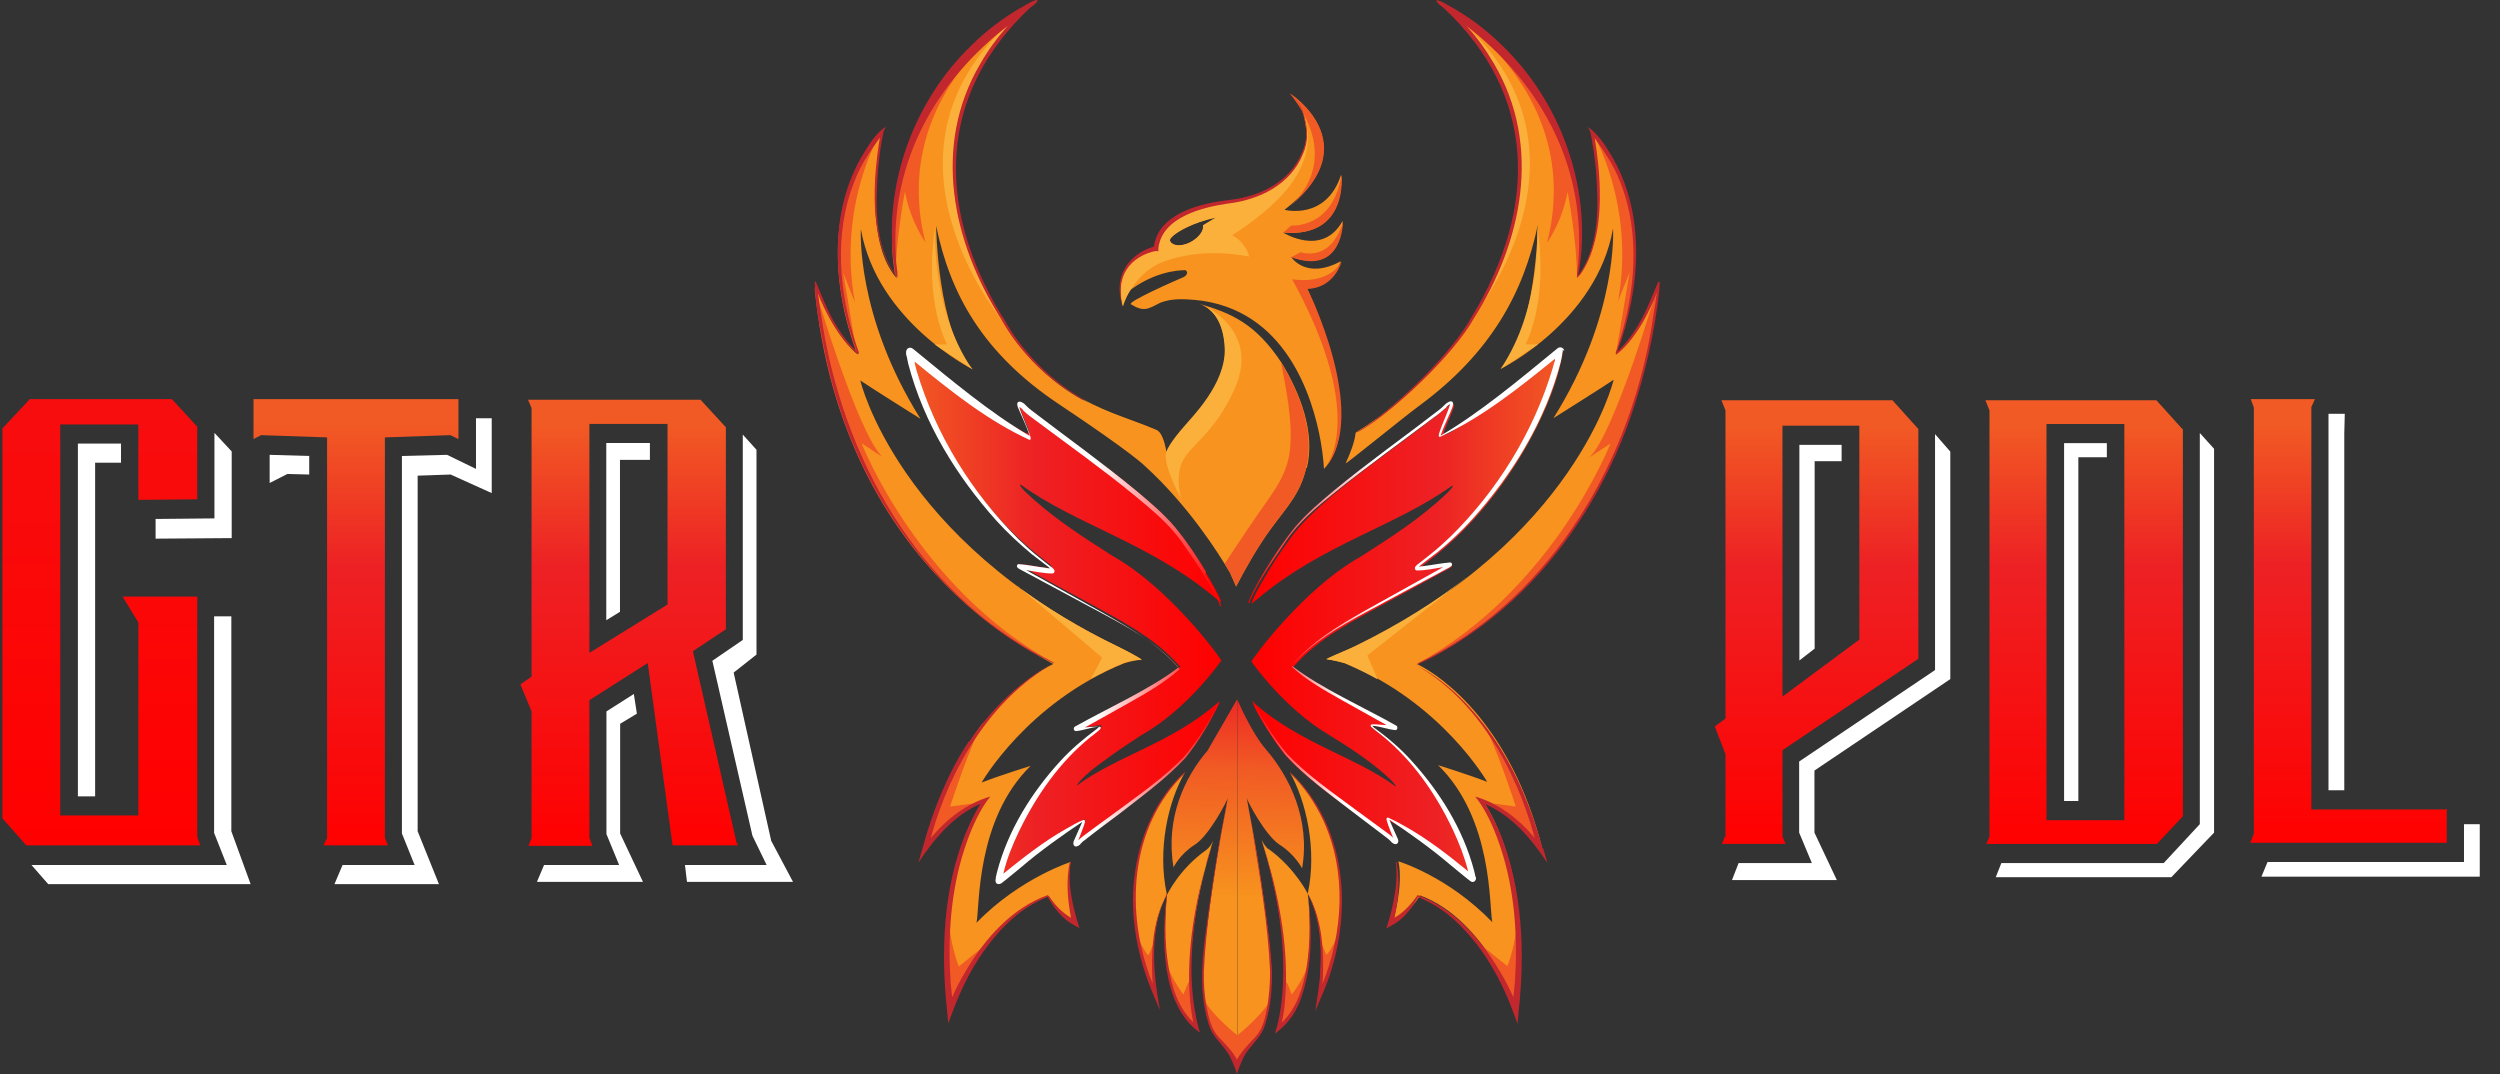 <svg width="121" height="52" viewBox="0 0 121 52" fill="none" xmlns="http://www.w3.org/2000/svg">
<rect x="0" y="0" width="121" height="52" fill="#333333" stroke="none"/>
<path d="M63.221 22.632C62.944 23.893 62.288 24.523 61.486 25.622C60.86 26.479 60.321 27.432 59.825 28.386C59.825 28.386 59.607 27.869 59.534 27.723C58.995 26.802 57.537 24.491 55.41 22.551C55.41 22.551 54.841 21.953 51.227 19.545C47.555 17.088 45.981 14.211 45.31 10.93C45.31 10.93 45.354 15.989 47.088 17.88C47.088 17.88 42.454 15.585 41.667 11.092C41.667 11.092 41.405 15.262 44.553 20.272C44.553 20.272 41.929 18.623 41.638 18.413C41.638 18.413 43.445 26.139 54.127 31.311C54.564 31.521 55.366 31.958 55.249 31.942C54.885 31.942 54.404 32.103 54.404 32.103C49.712 34.011 47.511 37.874 47.511 37.874C48.342 37.55 49.886 37.065 49.886 37.065C47.219 39.668 47.423 43.919 47.263 44.662C49.391 42.464 51.927 41.688 51.81 41.72C51.548 42.884 52.072 44.662 52.072 44.662C51.344 44.339 50.761 43.369 50.761 43.369C47.555 44.549 46.054 48.864 46.054 48.864C45.223 42.027 47.759 38.73 47.759 38.73C46.039 39.296 44.844 41.106 44.844 41.106C46.389 34.997 49.813 32.669 50.979 32.136C47.671 30.374 40.691 25.331 39.438 13.678C39.438 13.678 40.122 15.989 41.507 17.153C41.58 17.12 38.767 10.962 42.673 6.404C42.673 6.404 41.609 11.447 43.401 13.468C43.401 13.468 41.507 5.273 50.222 0.052C50.222 0.052 42.425 5.435 48.444 15.375C48.444 15.375 49.624 17.815 52.393 19.351H52.422C53.734 20.062 54.783 20.321 55.992 20.838C56.342 20.983 56.459 21.921 56.459 21.921C56.663 21.42 57.26 20.757 57.289 20.725C57.654 20.272 59.373 18.623 59.301 16.878C59.242 15.617 58.732 14.971 58.076 14.712C59.621 15.165 60.787 15.682 62.026 17.557C62.915 19.028 63.672 20.902 63.25 22.664L63.221 22.632ZM68.569 32.152C71.207 30.94 78.916 26.333 80.286 13.645C80.286 13.645 79.601 15.957 78.216 17.12C78.144 17.088 80.956 10.93 77.051 6.372C77.051 6.372 78.114 11.415 76.322 13.435C76.322 13.435 78.216 5.241 69.502 0.02C69.502 0.02 77.298 5.402 71.28 15.342C71.061 15.714 70.493 16.668 69.647 17.541C68.933 18.316 67.491 19.626 66.733 20.191L65.975 20.709C65.698 20.87 65.611 20.951 65.611 20.951C65.567 21.42 65.319 22.002 65.13 22.422C65.072 22.535 67.957 20.175 68.686 19.642C72.139 17.104 73.743 14.179 74.427 10.898C74.427 10.898 74.384 15.957 72.65 17.848C72.65 17.848 77.284 15.553 78.071 11.059C78.071 11.059 78.333 15.229 75.185 20.24C75.185 20.24 77.808 18.591 78.1 18.381C78.1 18.381 76.293 26.107 65.611 31.279C65.174 31.489 64.124 31.893 64.241 31.91C64.591 31.958 64.853 32.023 65.13 32.103C69.793 34.011 71.979 37.841 71.979 37.841C71.148 37.518 69.604 37.033 69.604 37.033C72.271 39.635 72.067 43.886 72.227 44.63C70.07 42.399 67.68 41.688 67.68 41.688C67.942 42.852 67.418 44.63 67.418 44.63C68.146 44.306 68.729 43.337 68.729 43.337C71.935 44.517 73.436 48.832 73.436 48.832C74.267 41.995 71.731 38.698 71.731 38.698C73.451 39.264 74.646 41.074 74.646 41.074C73.145 35.126 69.852 32.766 68.613 32.152H68.569ZM56.473 43.272C56.007 41.106 56.546 38.779 57.333 37.421C55.293 39.247 53.777 43.482 55.934 48.234C55.934 48.234 55.41 45.179 56.488 43.288C56.488 43.288 55.803 48.153 57.916 49.77C57.916 49.77 56.925 46.731 58.572 41.187C58.587 41.106 58.688 40.751 58.718 40.686C58.616 40.928 58.47 41.074 58.383 41.139C57.071 42.06 56.488 43.304 56.488 43.304L56.473 43.272ZM61.399 41.106C61.312 41.041 61.181 40.896 61.064 40.654C61.093 40.734 61.181 41.09 61.21 41.155C62.856 46.699 61.865 49.737 61.865 49.737C63.978 48.121 63.294 43.256 63.294 43.256C64.372 45.163 63.833 48.202 63.833 48.202C65.99 43.45 64.474 39.215 62.434 37.389C63.206 38.763 63.76 41.09 63.294 43.256C63.294 43.256 62.696 42.027 61.399 41.09V41.106ZM63.264 13.985C63.264 13.985 66.296 20.24 64.081 22.697C64.081 22.697 64.051 22.066 63.92 21.355C63.527 19.157 62.201 14.938 57.858 14.518C57.275 14.47 56.721 14.437 56.167 14.648C55.57 14.955 55.366 15.116 54.739 14.728C54.535 14.615 56.882 13.581 57.304 13.403C57.348 13.371 57.406 13.338 57.435 13.274C57.479 13.193 57.45 13.144 57.392 13.08C57.392 13.08 56.182 12.999 54.797 13.969C54.535 14.163 54.448 14.421 54.346 14.825C54.346 14.825 53.588 12.676 55.949 12.029C55.949 12.029 55.832 10.203 59.446 9.766C63.06 9.33 63.235 6.647 63.235 6.647C63.235 6.647 63.279 5.063 62.39 4.497C62.39 4.497 66.296 6.97 62.172 10.154C62.172 10.154 64.183 10.688 64.911 8.457C64.911 8.457 65.275 11.528 62.099 11.253C62.099 11.253 64.008 12.466 64.984 10.688C64.984 10.688 64.969 13.322 62.492 12.433C62.492 12.433 63.192 13.565 64.897 12.643C64.897 12.643 64.503 13.92 63.25 13.953L63.264 13.985ZM58.222 10.914L58.863 10.526C58.222 10.655 57.8 10.833 57.566 10.946C57.1 11.14 56.561 11.496 56.634 11.657C56.736 11.916 57.188 11.948 57.625 11.722C58.033 11.512 58.281 11.172 58.237 10.914H58.222Z" fill="#F7931E"/>
<path d="M58.476 36.274L59.875 33.849V51.661C59.612 50.755 58.855 50.368 58.621 49.753C58.126 48.428 58.242 46.699 58.242 46.699C58.374 44.678 58.986 40.896 59.146 40.104C59.204 39.846 59.423 38.617 59.423 38.617C59.408 38.746 58.519 40.444 57.834 40.88C57.091 41.349 56.8 41.979 56.8 41.979C56.392 39.603 57.339 37.599 58.476 36.29V36.274ZM61.274 36.274C60.559 35.449 59.889 33.865 59.889 33.865V51.661C60.151 50.755 60.909 50.368 61.142 49.753C61.638 48.428 61.521 46.699 61.521 46.699C61.39 44.694 60.778 40.912 60.618 40.104C60.559 39.846 60.341 38.617 60.341 38.617C60.355 38.746 61.245 40.444 61.929 40.88C62.673 41.349 63.022 42.028 63.022 42.028C63.43 39.652 62.41 37.599 61.288 36.29L61.274 36.274Z" fill="url(#paint0_linear_1885_2497)"/>
<path d="M69.49 0.02C69.49 0.02 69.592 0.069 69.767 0.182C69.68 0.133 69.592 0.069 69.49 0.02ZM75.188 9.766C75.159 10.397 75.057 11.043 74.882 11.738C74.882 11.738 75.611 10.736 75.873 9.281C75.873 9.281 76.339 11.754 76.325 13.451C76.325 13.451 78.176 5.435 69.767 0.198C70.933 0.957 75.509 4.271 75.188 9.766ZM78.292 14.631L78.875 13.177L78.219 17.088C78.38 16.555 80.784 10.736 77.053 6.372C77.053 6.372 79.181 9.879 78.307 14.615L78.292 14.631ZM78.219 17.137V17.104C78.219 17.12 78.219 17.137 78.219 17.137ZM49.904 0.198C49.991 0.149 50.079 0.085 50.181 0.036C50.181 0.036 50.079 0.085 49.904 0.198ZM43.798 9.265C44.06 10.72 44.789 11.722 44.789 11.722C44.614 11.043 44.512 10.38 44.483 9.75C44.162 4.255 48.738 0.941 49.904 0.182C41.495 5.418 43.346 13.435 43.346 13.435C43.331 11.738 43.798 9.265 43.798 9.265ZM41.451 17.088V17.12C41.451 17.12 41.451 17.12 41.451 17.088ZM40.796 13.177L41.379 14.631C40.504 9.896 42.632 6.388 42.632 6.388C38.887 10.736 41.306 16.571 41.466 17.104L40.81 13.193L40.796 13.177ZM73.366 39.037L72.288 38.892C73.25 39.522 74.605 41.09 74.605 41.09C73.629 37.211 71.72 34.916 71.72 34.916C72.303 35.756 73.366 39.037 73.366 39.037ZM72.958 46.763C72.784 46.634 71.618 45.68 71.618 45.68C72.244 46.214 73.396 48.832 73.396 48.832C73.629 47.41 73.483 45.131 73.425 44.29C73.469 45.438 72.958 46.763 72.958 46.763ZM73.425 44.306C73.425 44.193 73.425 44.08 73.396 43.967C73.396 43.967 73.396 44.096 73.425 44.306ZM45.984 39.037C45.984 39.037 47.047 35.756 47.63 34.916C47.63 34.916 45.707 37.211 44.745 41.09C44.745 41.09 46.1 39.522 47.062 38.892L45.984 39.037ZM45.94 44.306C45.955 44.096 45.969 43.967 45.969 43.967C45.955 44.08 45.94 44.193 45.94 44.306ZM45.94 44.306C45.882 45.147 45.736 47.426 45.969 48.848C45.969 48.848 47.106 46.23 47.747 45.696C47.747 45.696 46.581 46.634 46.406 46.779C46.406 46.779 45.896 45.47 45.94 44.306ZM80.216 13.92C80.216 13.92 78.161 20.935 76.937 22.131L77.942 21.468C77.942 21.468 75.203 28.515 68.601 32.12C68.601 32.12 78.89 27.95 80.216 13.92ZM41.699 21.452L42.705 22.115C41.481 20.919 39.426 13.904 39.426 13.904C40.752 27.933 51.041 32.103 51.041 32.103C44.439 28.499 41.699 21.452 41.699 21.452ZM62.422 21.872C62.306 22.713 61.956 23.343 61.431 24.103C60.732 25.089 59.916 26.301 59.274 27.287C59.376 27.448 59.464 27.594 59.537 27.723C59.609 27.869 59.828 28.386 59.828 28.386C60.324 27.432 60.877 26.479 61.489 25.622C62.291 24.523 62.932 23.893 63.224 22.632C63.646 20.87 62.888 18.995 61.999 17.524C62.247 18.834 62.597 20.466 62.422 21.872ZM63.253 46.86C63.02 47.49 62.524 48.137 62.524 48.137C62.524 48.137 62.203 47.216 62.174 47.571C62.145 47.911 61.941 49.656 61.941 49.656C62.786 49.188 63.413 46.44 63.253 46.86ZM64.215 46.214C64.185 46.23 63.938 45.599 63.938 45.599C63.938 45.599 63.967 47.878 63.777 48.396C63.777 48.396 64.564 46.424 64.754 45.276C64.754 45.276 64.375 46.084 64.2 46.214H64.215ZM57.278 48.137C57.278 48.137 56.782 47.49 56.549 46.86C56.389 46.44 57.03 49.188 57.861 49.656C57.861 49.656 57.642 47.927 57.627 47.571C57.598 47.216 57.278 48.137 57.278 48.137ZM55.85 45.616C55.85 45.616 55.602 46.246 55.573 46.23C55.412 46.1 55.019 45.292 55.019 45.292C55.208 46.44 55.995 48.412 55.995 48.412C55.821 47.895 55.835 45.616 55.835 45.616H55.85ZM59.886 50.109C59.843 50.077 58.793 49.236 58.342 48.509C58.342 48.509 58.371 49.737 59.26 50.642C59.58 50.965 59.784 51.273 59.857 51.467V51.693C59.857 51.693 59.857 51.644 59.886 51.564C59.916 51.644 59.916 51.693 59.916 51.693V51.467C59.988 51.257 60.134 50.949 60.455 50.626C61.344 49.721 61.431 48.509 61.431 48.509C60.979 49.236 59.93 50.077 59.886 50.109ZM62.422 9.993C62.349 10.057 62.276 10.122 62.189 10.187C62.189 10.187 62.276 10.122 62.422 9.993ZM62.422 9.993C66.167 6.889 62.422 4.513 62.422 4.513C64.783 7.471 63.092 9.411 62.422 9.993ZM64.929 8.473C64.506 11.092 62.495 10.914 62.495 10.914L62.116 11.253C65.293 11.544 64.929 8.457 64.929 8.457V8.473ZM62.947 12.207L62.495 12.449C65.016 13.371 65.001 10.72 65.001 10.72C64.419 12.74 62.947 12.207 62.947 12.207ZM64.914 12.676C64.258 13.839 62.539 13.516 62.539 13.516C65.876 19.593 64.521 22.115 64.171 22.616C66.284 19.997 63.282 13.985 63.282 13.985C64.594 13.936 64.929 12.676 64.929 12.676H64.914ZM64.156 22.6C64.127 22.632 64.112 22.664 64.083 22.697C64.083 22.697 64.112 22.664 64.156 22.6Z" fill="#F15A24"/>
<path d="M71.269 15.359C71.269 15.359 78.57 6.534 69.491 0.037C69.491 0.037 77.287 5.419 71.269 15.359ZM73.833 16.668H74.445C74.008 16.959 72.624 17.864 72.624 17.864C74.664 14.858 74.402 10.914 74.402 10.914C74.97 14.648 73.833 16.668 73.833 16.668ZM48.403 15.359C42.385 5.419 50.181 0.037 50.181 0.037C41.117 6.534 48.403 15.359 48.403 15.359ZM45.27 10.914C45.27 10.914 44.993 14.858 47.048 17.864C47.048 17.864 45.664 16.959 45.227 16.668H45.839C45.839 16.668 44.687 14.648 45.27 10.914ZM56.433 21.889C56.637 21.388 57.235 20.725 57.264 20.693C57.628 20.24 59.348 18.592 59.275 16.846C59.217 15.585 58.707 14.939 58.051 14.68C58.051 14.68 61.053 15.86 59.77 18.786C58.809 20.984 57.599 21.517 57.206 22.39C56.958 22.939 57.031 23.78 57.206 24.184C57.206 24.184 56.302 22.632 56.433 21.889ZM66.183 31.732L66.678 32.88C66.183 32.605 65.658 32.346 65.09 32.104C64.813 32.023 64.55 31.958 64.201 31.91C64.084 31.91 65.133 31.49 65.57 31.279C67.757 30.213 69.578 29.049 71.079 27.869L66.168 31.732H66.183ZM49.263 28.386C50.633 29.405 52.236 30.391 54.116 31.296C54.553 31.506 55.355 31.942 55.238 31.926C54.874 31.926 54.393 32.088 54.393 32.088C53.825 32.314 53.3 32.573 52.804 32.847L53.344 31.829L49.263 28.37V28.386ZM63.151 5.774C63.253 6.259 63.253 6.663 63.253 6.663C63.253 6.663 63.064 9.33 59.464 9.783C55.865 10.235 55.967 12.046 55.967 12.046C55.967 12.046 55.952 12.046 55.938 12.062C55.355 12.207 53.883 12.773 54.349 14.826C54.349 14.826 54.714 13.5 55.996 12.805C56.215 12.692 56.564 12.563 57.031 12.45C57.176 12.417 57.351 12.385 57.512 12.353C58.269 12.223 59.246 12.191 60.455 12.417C60.455 12.417 60.353 11.787 59.639 11.383C60.441 10.882 60.907 10.478 60.907 10.478C63.326 8.603 63.53 6.89 63.151 5.774ZM58.226 10.914C58.269 11.173 58.007 11.512 57.614 11.722C57.176 11.949 56.739 11.916 56.623 11.658C56.564 11.496 57.089 11.157 57.555 10.947C57.803 10.834 58.226 10.672 58.852 10.526L58.211 10.914H58.226Z" fill="#FBB03B"/>
<path d="M74.69 41.058L74.894 41.769C74.121 40.589 73.145 39.458 71.892 38.924C72.183 39.393 72.416 39.894 72.635 40.411C73.684 43.062 73.815 46.052 73.509 48.897L73.451 49.543L73.218 48.929C72.562 47.167 71.556 45.486 70.157 44.323C69.691 43.935 69.181 43.644 68.642 43.417C68.321 43.967 67.928 44.5 67.359 44.791L67.097 44.937C67.287 44.371 67.432 43.789 67.52 43.191C67.593 42.706 67.622 42.205 67.549 41.72H67.593C67.782 42.609 67.68 43.531 67.491 44.42C67.928 44.177 68.307 43.757 68.613 43.321C70.332 43.935 71.659 45.406 72.62 47.054C72.853 47.442 73.058 47.846 73.247 48.266C73.276 48.024 73.291 47.782 73.32 47.539C73.466 45.373 73.32 43.143 72.65 41.09C72.387 40.282 72.052 39.474 71.586 38.795L71.396 38.552C72.518 38.876 73.495 39.619 74.282 40.557L74.252 40.46C73.32 37.082 71.425 33.817 68.525 32.184C70.099 32.992 71.396 34.366 72.416 35.902C73.436 37.437 74.165 39.248 74.661 41.074L74.69 41.058ZM46.899 35.869C45.879 37.405 45.15 39.215 44.655 41.041L44.451 41.753C45.223 40.573 46.199 39.441 47.453 38.908C47.161 39.377 46.928 39.878 46.709 40.395C45.66 43.046 45.529 46.036 45.835 48.881L45.893 49.527L46.127 48.913C46.782 47.151 47.788 45.47 49.187 44.306C49.653 43.919 50.163 43.628 50.703 43.401C51.023 43.951 51.417 44.484 51.985 44.775L52.247 44.921C52.058 44.355 51.912 43.773 51.825 43.175C51.752 42.69 51.752 42.189 51.825 41.704H51.781C51.591 42.609 51.664 43.531 51.839 44.42C51.402 44.177 51.023 43.757 50.717 43.321C48.997 43.935 47.671 45.406 46.709 47.054C46.476 47.442 46.272 47.846 46.083 48.266C46.054 48.024 46.039 47.782 46.01 47.539C45.864 45.373 46.01 43.143 46.68 41.09C46.943 40.282 47.278 39.474 47.744 38.795L47.934 38.552C46.812 38.876 45.835 39.619 45.048 40.557L45.077 40.46C46.01 37.082 48.05 33.768 50.95 32.136C49.376 32.944 47.934 34.366 46.913 35.902L46.899 35.869ZM80.257 13.645C79.98 14.276 79.747 14.922 79.411 15.52C79.105 16.07 78.727 16.603 78.275 17.023C79.411 13.969 79.688 10.284 77.939 7.439C77.648 6.954 77.313 6.469 76.861 6.146L76.978 6.404C77.094 7.002 77.182 7.6 77.24 8.215C77.371 9.912 77.43 11.851 76.439 13.258C76.409 13.306 76.366 13.338 76.351 13.387C76.409 13.241 76.424 13.096 76.453 12.95C77.036 8.926 75.448 4.837 72.708 2.202C72.008 1.507 71.221 0.909 70.391 0.424C70.303 0.392 69.677 -0.028 69.531 0.02C69.531 0.036 69.531 0.052 69.516 0.052C69.618 0.198 69.749 0.295 69.881 0.392C74.34 4.562 74.471 9.993 71.236 15.326C70.318 17.056 67.33 19.965 65.713 20.886V20.919C67.345 20.03 70.376 17.153 71.338 15.407C73.655 11.738 74.661 7.083 72.314 3.091C71.935 2.444 71.498 1.814 70.988 1.265C74.355 3.867 76.686 7.73 76.409 12.417C76.409 12.756 76.322 13.096 76.322 13.435C76.453 13.371 76.526 13.225 76.613 13.096C77.677 11.366 77.517 8.716 77.182 6.679C77.648 7.342 78.1 7.988 78.406 8.78C79.426 11.302 79.149 14.227 78.304 16.765C78.275 16.846 78.231 16.991 78.202 17.056C78.202 17.072 78.202 17.104 78.202 17.12C78.202 17.12 78.202 17.137 78.216 17.153C78.216 17.153 78.231 17.153 78.246 17.153C78.77 16.733 79.178 16.167 79.528 15.569C79.776 15.116 80.009 14.664 80.184 14.179C80.184 14.243 80.169 14.308 80.155 14.373C80.111 14.809 79.994 15.391 79.936 15.827C78.756 22.923 74.675 29.226 68.627 32.103V32.152C70.289 31.392 71.819 30.326 73.189 29.081C75.593 26.867 77.473 24.006 78.697 20.806C79.295 19.205 79.747 17.541 80.053 15.844C80.169 15.132 80.315 14.357 80.329 13.645H80.286H80.257ZM48.502 15.31C45.267 9.976 45.398 4.562 49.857 0.376C49.988 0.279 50.12 0.198 50.222 0.036C50.222 0.036 50.222 0.02 50.207 0.004C50.061 -0.045 49.435 0.376 49.347 0.408C48.517 0.893 47.73 1.491 47.03 2.186C44.276 4.82 42.702 8.91 43.285 12.934C43.314 13.08 43.328 13.241 43.387 13.371C43.358 13.322 43.328 13.29 43.299 13.241C42.323 11.819 42.367 9.896 42.498 8.198C42.556 7.6 42.629 6.986 42.76 6.388L42.877 6.13C42.41 6.437 42.09 6.938 41.798 7.423C40.05 10.267 40.327 13.953 41.463 17.007C41.011 16.587 40.647 16.07 40.327 15.504C39.991 14.906 39.758 14.26 39.481 13.629H39.438C39.438 14.34 39.554 15.116 39.685 15.827C40.006 17.654 40.399 19.205 41.011 20.806C42.221 23.99 44.159 26.851 46.578 29.065C47.963 30.309 49.333 31.328 50.965 32.087H51.038C44.99 29.178 41.011 22.907 39.831 15.811C39.773 15.375 39.656 14.793 39.612 14.357C39.612 14.292 39.598 14.227 39.583 14.163C39.743 14.648 39.991 15.116 40.239 15.553C40.589 16.151 40.997 16.716 41.521 17.137C41.521 17.137 41.536 17.137 41.551 17.137L41.565 17.104C41.565 17.088 41.565 17.056 41.565 17.04C41.536 16.975 41.492 16.813 41.463 16.749C40.603 14.211 40.341 11.286 41.361 8.764C41.653 7.972 42.119 7.326 42.585 6.663C42.25 8.7 42.09 11.35 43.154 13.08C43.241 13.193 43.314 13.338 43.445 13.419C43.445 13.063 43.358 12.74 43.358 12.401C43.081 7.714 45.413 3.851 48.779 1.248C48.283 1.798 47.832 2.412 47.453 3.075C45.092 7.067 46.112 11.738 48.429 15.391C49.391 17.137 50.848 18.494 52.48 19.383V19.351C50.863 18.43 49.449 17.04 48.517 15.31H48.502ZM62.463 37.389L62.434 37.421C63.104 38.051 63.643 38.843 64.051 39.716C65.188 42.189 65.013 45.131 64.008 47.62C64.022 47.394 64.037 47.167 64.037 46.957C64.066 45.697 63.92 44.355 63.308 43.272C63.41 44.323 63.425 45.616 63.25 46.747C63.09 47.749 62.754 48.816 62.04 49.495C62.186 48.832 62.23 48.153 62.244 47.474C62.273 45.147 61.763 42.852 61.078 40.67C61.72 42.868 62.186 45.163 62.099 47.474C62.069 48.331 61.968 49.22 61.705 50.028C62.244 49.64 62.681 49.091 62.915 48.46C63.541 46.844 63.512 45.002 63.308 43.288C63.862 44.387 63.978 45.713 63.906 46.973C63.877 47.62 63.745 48.315 63.658 48.945L63.935 48.282C65.552 44.694 65.363 40.12 62.463 37.405V37.389ZM58.412 41.769C58.514 41.397 58.601 41.025 58.718 40.654C58.033 42.836 57.523 45.131 57.552 47.458C57.566 48.137 57.61 48.816 57.756 49.479C57.042 48.8 56.707 47.749 56.546 46.731C56.357 45.616 56.386 44.323 56.488 43.256C55.876 44.355 55.73 45.68 55.759 46.941C55.759 47.167 55.774 47.394 55.788 47.604C54.404 44.177 54.681 39.975 57.362 37.405L57.333 37.373C55.949 38.633 55.118 40.524 54.9 42.48C54.666 44.452 55.089 46.456 55.861 48.234L56.138 48.897L56.022 48.169C55.759 46.537 55.745 44.711 56.473 43.24C56.211 45.438 56.182 48.654 58.076 49.98L57.989 49.672C57.348 47.119 57.756 44.242 58.397 41.72L58.412 41.769ZM60.641 40.266L60.335 38.633C60.335 38.633 60.641 40.266 60.627 40.266C60.991 42.496 61.37 44.759 61.472 47.022C61.472 47.587 61.428 48.153 61.341 48.719C61.239 49.269 61.108 49.834 60.729 50.222C60.423 50.545 60.087 50.885 59.869 51.289C59.65 50.869 59.315 50.545 59.009 50.222C58.63 49.834 58.499 49.269 58.397 48.719C58.295 48.169 58.251 47.587 58.266 47.022C58.368 44.743 58.747 42.48 59.126 40.25C59.126 40.25 59.446 38.617 59.432 38.617L59.111 40.25C58.805 41.931 58.543 43.611 58.324 45.309C58.149 46.715 58.062 48.202 58.499 49.559C58.645 50.125 59.111 50.497 59.417 50.949C59.592 51.192 59.796 51.758 59.796 51.758C59.811 51.822 59.854 51.919 59.869 51.968C59.869 51.984 59.869 51.984 59.869 51.984V52V51.968C59.883 51.919 59.927 51.822 59.942 51.758C59.942 51.758 60.146 51.192 60.321 50.949C60.627 50.513 61.093 50.125 61.239 49.559C61.676 48.186 61.589 46.715 61.414 45.309C61.21 43.611 60.947 41.931 60.641 40.25V40.266ZM55.978 12.158H56.065C56.065 12.142 56.065 12.029 56.065 12.029C56.226 10.477 58.31 10.009 59.475 9.847C60.904 9.669 62.463 8.974 63.075 7.423C63.294 6.922 63.308 6.356 63.177 5.839C63.075 5.321 62.842 4.788 62.405 4.513C62.827 4.788 63.046 5.321 63.148 5.839C63.264 6.372 63.25 6.905 63.017 7.39C62.39 8.893 60.845 9.54 59.446 9.685C58.208 9.831 56.08 10.284 55.847 11.932C54.623 12.304 53.85 13.387 54.331 14.809C53.938 13.387 54.725 12.385 55.963 12.142L55.978 12.158Z" fill="#C1272D"/>
<path d="M56.431 21.888C56.431 21.888 56.315 20.951 55.965 20.805C54.741 20.288 53.706 20.029 52.395 19.318" fill="#F7931E"/>
<path d="M57.115 32.281C56.386 32.863 55.352 33.461 54.375 34.011C53.69 34.382 52.495 35.029 52.175 35.207C52.146 35.223 52.102 35.239 52.146 35.255C52.408 35.239 52.874 35.142 53.166 35.11C53.486 35.061 53.18 35.255 53.078 35.336C50.397 37.292 48.677 40.767 48.386 42.561C48.386 42.561 48.386 42.561 48.386 42.577C48.386 42.577 48.415 42.577 48.459 42.529C48.925 42.141 49.45 41.704 49.872 41.381C50.615 40.799 51.781 39.991 52.495 39.651C52.525 39.651 52.495 39.7 52.495 39.716C52.408 39.991 52.204 40.444 52.102 40.686C52.029 40.88 52.189 40.799 52.277 40.702C52.364 40.492 56.751 37.534 57.567 36.338C58.397 35.288 59.228 33.704 58.98 33.978C56.721 35.966 54.069 36.581 52.146 38.003C52.117 38.003 52.102 38.019 52.102 38.019C52.393 37.599 53.035 37.098 53.457 36.807C54.04 36.37 54.623 35.983 55.221 35.595C57.479 34.334 59.111 31.974 59.111 31.974C59.082 31.845 56.59 28.434 53.836 26.899C52.393 25.978 50.922 25.04 49.654 23.828C49.595 23.78 49.187 23.343 49.45 23.489C52.131 25.412 55.672 26.301 58.776 28.903C58.835 28.952 58.893 29 58.937 29.032C59.068 29.146 59.097 29.178 59.097 29.146C59.126 29.016 58.237 27.368 57.29 26.091C55.847 23.974 51.402 21.177 49.537 19.561C49.45 19.48 49.26 19.432 49.318 19.642C49.435 20.03 49.668 20.45 49.785 20.822C49.858 21.048 49.712 21 49.537 20.903C48.546 20.353 47.205 19.416 46.171 18.624C45.573 18.171 44.917 17.622 44.276 17.088C44.218 17.04 44.072 16.927 44.043 16.991C44.451 19.658 46.885 24.329 50.528 27.093C50.615 27.174 50.994 27.4 50.863 27.481C50.543 27.578 48.502 26.964 49.901 27.659C50.688 28.095 51.825 28.709 52.685 29.178C54.055 29.938 55.876 30.827 57.1 32.249" fill="url(#paint1_linear_1885_2497)"/>
<path d="M62.538 32.282C63.398 33.025 64.476 33.559 65.263 34.011C65.933 34.367 66.72 34.803 67.332 35.142C67.901 35.417 66.72 35.142 66.604 35.142C66.181 35.078 66.458 35.256 66.647 35.401C69.241 37.357 71.078 40.8 71.238 42.593C70.189 41.753 69.183 40.913 68.046 40.201C67.755 40.04 67.478 39.813 67.186 39.717C67.186 39.717 67.186 39.733 67.186 39.765C67.259 40.024 67.434 40.395 67.551 40.686C67.624 40.88 67.507 40.864 67.405 40.767C66.137 39.668 62.96 37.632 61.984 36.258C61.357 35.45 60.366 33.72 60.731 34.059C62.946 35.983 65.583 36.629 67.507 38.036C67.682 38.133 67.361 37.809 67.332 37.761C66.414 36.888 65.365 36.209 64.316 35.563C62.144 34.286 60.57 32.023 60.57 32.023C60.599 31.894 63.092 28.483 65.846 26.948C67.288 26.026 68.76 25.089 70.028 23.877C70.087 23.828 70.495 23.392 70.232 23.538C67.551 25.461 64.01 26.35 60.906 28.952C60.847 29 60.789 29.049 60.745 29.081C60.614 29.195 60.585 29.227 60.585 29.195C60.556 29.065 61.445 27.417 62.392 26.14C63.835 24.022 68.279 21.226 70.145 19.61C70.232 19.529 70.422 19.481 70.363 19.691C70.247 20.079 70.014 20.499 69.897 20.871C69.824 21.097 69.97 21.048 70.145 20.951C71.136 20.402 72.477 19.464 73.511 18.672C74.109 18.22 74.764 17.67 75.406 17.137C75.464 17.088 75.61 16.975 75.639 17.04C75.231 19.707 72.797 24.378 69.154 27.142C69.066 27.223 68.688 27.449 68.819 27.53C69.139 27.627 71.18 27.012 69.781 27.707C68.993 28.144 67.857 28.758 66.997 29.227C65.627 29.986 63.791 30.875 62.567 32.314" fill="url(#paint2_linear_1885_2497)"/>
<path d="M58.37 27.675C57.919 26.915 57.423 26.188 56.869 25.509C56.301 24.846 55.645 24.297 54.989 23.747C53.386 22.422 51.579 21.129 49.932 19.868C49.83 19.788 49.728 19.707 49.641 19.61C49.568 19.513 49.277 19.319 49.233 19.545C49.233 19.61 49.248 19.658 49.262 19.707C49.452 20.159 49.67 20.596 49.83 21.064C49.83 21.064 49.83 21.081 49.83 21.097C47.907 19.965 46.041 18.398 44.264 16.943C44.234 16.91 44.176 16.878 44.132 16.846C44.132 16.846 44.103 16.846 44.074 16.83C44.059 16.83 44.016 16.814 43.943 16.862C43.885 16.894 43.87 16.959 43.855 17.008C43.855 17.072 43.855 17.072 43.855 17.105V17.153L43.885 17.25L43.958 17.606C44.715 20.499 46.318 23.069 48.213 25.186C48.737 25.768 49.349 26.334 49.932 26.818C50.107 26.948 50.544 27.287 50.734 27.433C50.763 27.465 50.792 27.481 50.821 27.513C50.748 27.513 50.676 27.497 50.603 27.481C50.166 27.433 49.743 27.336 49.306 27.303C49.204 27.303 49.189 27.449 49.277 27.497L49.32 27.53L53.386 29.712C54.727 30.439 55.995 31.118 57.044 32.298C55.718 33.332 53.532 34.318 52.075 35.142C52.045 35.158 52.031 35.158 52.002 35.191C51.958 35.223 51.958 35.304 52.002 35.352C52.031 35.385 52.045 35.385 52.075 35.385C52.454 35.352 52.818 35.191 53.197 35.175C53.168 35.207 53.124 35.239 53.095 35.272C52.468 35.74 51.842 36.258 51.302 36.856C49.947 38.343 48.796 40.153 48.257 42.206L48.198 42.464V42.529L48.184 42.561C48.184 42.593 48.184 42.577 48.184 42.642C48.184 42.69 48.213 42.755 48.257 42.771C48.358 42.82 48.402 42.771 48.461 42.755C48.621 42.642 49.277 42.092 49.437 41.963C50.34 41.187 51.506 40.363 52.381 39.781C52.264 40.056 52.104 40.395 51.973 40.702C51.914 40.848 51.973 41.01 52.133 40.961C52.22 40.929 52.279 40.88 52.322 40.816C52.381 40.751 52.439 40.702 52.512 40.654C52.934 40.315 53.736 39.716 54.173 39.393C55.266 38.536 56.417 37.712 57.379 36.678C58.02 35.87 58.56 34.997 58.997 34.043L58.968 34.027C58.516 34.965 57.962 35.837 57.321 36.613C56.345 37.631 55.193 38.423 54.086 39.248C53.649 39.571 52.833 40.153 52.41 40.476C52.337 40.541 52.264 40.589 52.191 40.67C52.293 40.379 52.424 40.104 52.512 39.797C52.512 39.765 52.512 39.7 52.483 39.684C52.468 39.684 52.454 39.684 52.439 39.684C52.148 39.797 51.871 39.959 51.594 40.12C50.53 40.718 49.524 41.511 48.563 42.286C48.723 41.575 49 40.913 49.306 40.266C50.151 38.504 51.302 36.872 52.76 35.692C52.833 35.643 53.168 35.369 53.226 35.32C53.27 35.272 53.313 35.191 53.226 35.175C53.153 35.175 53.066 35.175 52.993 35.175C52.847 35.175 52.672 35.191 52.512 35.207C53.211 34.819 54.057 34.35 54.683 33.995C55.514 33.526 56.359 33.041 57.088 32.395C57.088 32.395 57.088 32.395 57.088 32.379C56.039 31.166 54.785 30.455 53.444 29.695L49.67 27.594C50.093 27.659 50.515 27.756 50.938 27.756C50.953 27.756 50.982 27.756 51.011 27.724C51.025 27.707 51.04 27.659 51.04 27.643C51.04 27.578 50.982 27.53 50.953 27.497C50.734 27.32 50.515 27.158 50.297 26.98C49.947 26.705 49.612 26.398 49.291 26.091C47.076 23.893 45.298 21.081 44.365 17.945L44.278 17.606V17.509C46.012 18.931 47.819 20.369 49.83 21.291C49.903 21.291 49.889 21.194 49.874 21.145C49.728 20.644 49.481 20.192 49.335 19.707C49.393 19.723 49.452 19.771 49.495 19.82C49.495 19.82 49.524 19.852 49.524 19.868C49.685 20.03 49.976 20.24 50.151 20.369C51.696 21.517 53.386 22.729 54.887 23.958C55.762 24.685 56.651 25.396 57.306 26.382C57.948 27.303 58.603 28.241 59.055 29.291C59.055 29.291 59.026 29.275 59.026 29.259L58.997 29.291C59.39 29.631 58.443 27.982 58.327 27.804L58.37 27.675Z" fill="url(#paint3_linear_1885_2497)"/>
<path d="M75.71 16.992C75.71 16.943 75.681 16.879 75.623 16.846C75.55 16.798 75.52 16.814 75.491 16.814C75.448 16.814 75.448 16.83 75.433 16.83C75.389 16.846 75.346 16.895 75.302 16.927C73.524 18.382 71.659 19.95 69.735 21.081C69.735 21.081 69.735 21.065 69.735 21.049C69.895 20.58 70.128 20.144 70.303 19.691C70.303 19.643 70.332 19.61 70.332 19.529C70.289 19.303 70.012 19.497 69.924 19.594C69.837 19.691 69.735 19.772 69.633 19.853C67.986 21.13 66.179 22.407 64.576 23.732C63.92 24.281 63.264 24.831 62.696 25.494C62.142 26.172 61.661 26.9 61.195 27.659C61.079 27.837 60.131 29.486 60.525 29.146L60.496 29.114C60.496 29.114 60.481 29.13 60.467 29.146C60.918 28.096 61.589 27.174 62.215 26.237C62.856 25.267 63.716 24.556 64.634 23.813C66.135 22.6 67.826 21.388 69.371 20.224C69.56 20.095 69.837 19.869 69.997 19.723C69.997 19.723 70.012 19.691 70.026 19.675C70.07 19.627 70.143 19.578 70.187 19.562C70.041 20.047 69.793 20.515 69.647 21C69.647 21.049 69.604 21.146 69.691 21.146C71.702 20.224 73.509 18.786 75.258 17.364V17.461C75.244 17.461 75.156 17.8 75.156 17.8C74.224 20.936 72.445 23.764 70.23 25.946C69.91 26.253 69.575 26.56 69.225 26.835C69.006 27.013 68.788 27.174 68.569 27.352C68.54 27.385 68.482 27.433 68.482 27.498C68.482 27.53 68.482 27.562 68.511 27.579C68.54 27.611 68.569 27.611 68.584 27.611C69.006 27.611 69.429 27.514 69.852 27.449L66.077 29.55C64.736 30.31 63.512 31.038 62.478 32.25C63.541 31.07 64.766 30.359 66.106 29.631L70.172 27.449L70.216 27.417C70.318 27.369 70.289 27.223 70.187 27.223C69.749 27.255 69.312 27.352 68.89 27.401C68.817 27.401 68.744 27.417 68.671 27.433C68.7 27.401 68.729 27.385 68.759 27.352C68.933 27.207 69.385 26.867 69.56 26.738C70.158 26.253 70.755 25.688 71.28 25.106C73.174 22.988 74.777 20.418 75.535 17.525L75.608 17.17V17.073C75.623 17.073 75.637 17.024 75.637 17.024C75.637 16.992 75.637 16.992 75.637 16.927L75.71 16.992Z" fill="url(#paint4_linear_1885_2497)"/>
<path d="M71.409 42.481V42.416L71.351 42.157C70.812 40.105 69.66 38.294 68.305 36.807C67.766 36.209 67.154 35.692 66.513 35.224C66.483 35.191 66.44 35.159 66.41 35.127C66.789 35.143 67.154 35.304 67.533 35.337C67.562 35.337 67.576 35.337 67.606 35.304C67.649 35.256 67.635 35.175 67.606 35.143C67.576 35.11 67.562 35.11 67.533 35.094C66.075 34.27 63.889 33.284 62.563 32.249L62.534 32.282C63.263 32.944 64.108 33.413 64.939 33.882C65.551 34.221 66.41 34.706 67.11 35.094C66.95 35.094 66.76 35.062 66.629 35.062C66.556 35.062 66.469 35.046 66.396 35.062C66.308 35.078 66.338 35.175 66.396 35.207C66.454 35.256 66.789 35.531 66.862 35.579C68.334 36.759 69.485 38.391 70.316 40.153C70.622 40.8 70.884 41.478 71.059 42.173C70.097 41.382 69.092 40.606 68.028 40.008C67.751 39.846 67.474 39.701 67.183 39.571C67.168 39.571 67.154 39.571 67.139 39.571C67.095 39.604 67.11 39.652 67.11 39.684C67.198 39.992 67.314 40.266 67.431 40.557C67.372 40.476 67.285 40.428 67.212 40.363C66.775 40.04 65.973 39.458 65.536 39.135C64.429 38.311 63.277 37.519 62.301 36.5C61.66 35.724 61.091 34.852 60.654 33.914L60.625 33.931C61.062 34.884 61.616 35.773 62.243 36.565C63.204 37.616 64.341 38.424 65.449 39.28C65.886 39.604 66.673 40.218 67.11 40.541C67.168 40.59 67.241 40.638 67.299 40.703C67.343 40.767 67.401 40.816 67.489 40.848C67.649 40.897 67.722 40.735 67.649 40.59C67.518 40.282 67.358 39.959 67.241 39.668C68.116 40.25 69.281 41.075 70.185 41.85C70.345 41.98 71.001 42.529 71.161 42.642C71.22 42.675 71.263 42.723 71.365 42.658C71.409 42.626 71.438 42.562 71.438 42.529C71.438 42.465 71.438 42.481 71.438 42.448V42.416L71.409 42.481Z" fill="url(#paint5_linear_1885_2497)"/>
<path d="M101.971 22.131V21.448H99.902V38.768H100.592V22.131H101.971Z" fill="white"/>
<path d="M113.463 20.985L113.487 20.028H112.699V38.25H113.463V20.985Z" fill="white"/>
<path d="M89.134 22.323V21.531H87.09V31.967L87.829 31.393V22.323H89.134Z" fill="white"/>
<path d="M106.471 39.889L104.722 41.774H96.865L96.594 42.457H105.092L107.161 40.299V21.722L106.471 20.957V39.889Z" fill="white"/>
<path d="M119.257 39.89V41.721H109.749L109.453 42.431H120.02V39.89H119.429H119.257Z" fill="white"/>
<path d="M93.656 32.431L87.079 36.857V40.299L87.695 41.774H84.148L83.828 42.594H88.902L87.819 40.299V37.294L94.395 32.868V21.859L93.656 21.012V32.431Z" fill="white"/>
<path d="M112.042 19.318H108.939L109.086 19.728V40.354L108.914 40.791H118.422V39.152L118.348 39.179H111.87V19.701L112.042 19.318Z" fill="url(#paint6_linear_1885_2497)"/>
<path d="M105.626 20.766L104.37 19.373H96.094L96.291 19.864V40.49L96.143 40.845H104.395L105.651 39.507V20.766H105.626ZM102.818 39.698H99.05V20.52H102.818V39.698Z" fill="url(#paint7_linear_1885_2497)"/>
<path d="M83.489 40.489L83.341 40.844H86.42L86.272 40.489V36.309L92.849 31.884V20.765L91.593 19.372H83.316L83.513 19.863V34.779L82.996 35.162L83.513 36.501V40.489H83.489ZM86.272 20.601H89.992V30.955L86.272 33.714V20.601Z" fill="url(#paint8_linear_1885_2497)"/>
<path d="M31.12 42.683L30.015 40.341V35.031L30.825 34.541L30.678 33.588L29.352 34.432V40.369L29.966 41.866H26.332L25.988 42.683H31.12Z" fill="white"/>
<path d="M31.455 22.258V21.441H29.344V30.019L30.007 29.611V22.258H31.455Z" fill="white"/>
<path d="M36.614 21.769L35.951 21.034V30.973L34.478 31.981L36.418 40.45L37.105 41.866H33.152L33.251 42.683H38.382L37.326 40.695L35.509 32.553L36.614 31.681V21.769Z" fill="white"/>
<path d="M10.379 25.09L7.531 25.118V26.071L11.214 26.044V21.85L10.379 20.951V25.09Z" fill="white"/>
<path d="M23.799 20.244H23.038V22.695L21.638 22.014L19.453 22.069V40.341L20.067 41.866H16.58L16.188 42.792H21.245L20.214 40.232V23.022L21.81 22.967L23.799 23.866V20.244Z" fill="white"/>
<path d="M3.77 38.544H4.604V35.82V22.395H5.857V21.469H3.77V38.544Z" fill="white"/>
<path d="M14.966 22.967V22.069L13.051 22.014V23.376L13.91 22.94L14.966 22.967Z" fill="white"/>
<path d="M11.197 40.232V35.902V29.83H10.363V40.314L10.976 41.866H1.523L2.334 42.792H12.13L11.197 40.232Z" fill="white"/>
<path d="M15.658 40.913H18.776L18.629 40.559V21.17L21.796 21.061L22.189 21.252V19.318H12.27V21.252L12.638 21.061L15.83 21.17V40.559L15.658 40.913Z" fill="url(#paint9_linear_1885_2497)"/>
<path d="M25.728 40.559L25.58 40.941H28.674L28.527 40.559V33.888L31.35 32.09L32.553 40.913H35.721L35.647 40.777L33.536 31.518L35.132 30.456V20.68L33.904 19.346H25.556L25.728 19.754V32.744L25.188 33.125L25.728 34.432V40.559ZM28.527 20.517H32.308V29.258L28.527 31.6V20.517Z" fill="url(#paint10_linear_1885_2497)"/>
<path d="M0.117 39.606L1.271 40.913H9.693L9.546 40.505V28.877H5.936L6.697 30.129V39.47H2.916V20.544H6.697V24.193L9.546 24.166V20.653L8.318 19.318H1.443L0.117 20.734V39.606Z" fill="url(#paint11_linear_1885_2497)"/>
<defs>
<linearGradient id="paint0_linear_1885_2497" x1="59.598" y1="53.94" x2="60.207" y2="32.964" gradientUnits="userSpaceOnUse">
<stop stop-color="#F7931E"/>
<stop offset="0.5" stop-color="#F7931E"/>
<stop offset="0.8" stop-color="#F15A24"/>
<stop offset="1" stop-color="#ED1C24"/>
</linearGradient>
<linearGradient id="paint1_linear_1885_2497" x1="44.072" y1="29.776" x2="59.126" y2="29.776" gradientUnits="userSpaceOnUse">
<stop stop-color="#F15A24"/>
<stop offset="0.4" stop-color="#ED2124"/>
<stop offset="1" stop-color="#FF0000"/>
</linearGradient>
<linearGradient id="paint2_linear_1885_2497" x1="75.581" y1="29.776" x2="60.512" y2="29.776" gradientUnits="userSpaceOnUse">
<stop stop-color="#F15A24"/>
<stop offset="0.4" stop-color="#ED2124"/>
<stop offset="1" stop-color="#FF0000"/>
</linearGradient>
<linearGradient id="paint3_linear_1885_2497" x1="43.899" y1="29.776" x2="59.143" y2="29.776" gradientUnits="userSpaceOnUse">
<stop offset="0.6" stop-color="white"/>
<stop offset="1" stop-color="#FF0000"/>
</linearGradient>
<linearGradient id="paint4_linear_1885_2497" x1="60.467" y1="24.556" x2="75.71" y2="24.556" gradientUnits="userSpaceOnUse">
<stop stop-color="#FF0000"/>
<stop offset="0.4" stop-color="white"/>
</linearGradient>
<linearGradient id="paint5_linear_1885_2497" x1="60.61" y1="37.519" x2="71.424" y2="37.519" gradientUnits="userSpaceOnUse">
<stop stop-color="#FF0000"/>
<stop offset="0.4" stop-color="white"/>
</linearGradient>
<linearGradient id="paint6_linear_1885_2497" x1="113.668" y1="18.335" x2="113.668" y2="40.818" gradientUnits="userSpaceOnUse">
<stop offset="0.1" stop-color="#F15A24"/>
<stop offset="0.4" stop-color="#ED2124"/>
<stop offset="1" stop-color="#FF0000"/>
</linearGradient>
<linearGradient id="paint7_linear_1885_2497" x1="100.872" y1="18.362" x2="100.872" y2="40.873" gradientUnits="userSpaceOnUse">
<stop offset="0.1" stop-color="#F15A24"/>
<stop offset="0.4" stop-color="#ED2124"/>
<stop offset="1" stop-color="#FF0000"/>
</linearGradient>
<linearGradient id="paint8_linear_1885_2497" x1="87.898" y1="18.388" x2="87.898" y2="40.899" gradientUnits="userSpaceOnUse">
<stop offset="0.1" stop-color="#F15A24"/>
<stop offset="0.4" stop-color="#ED2124"/>
<stop offset="1" stop-color="#FF0000"/>
</linearGradient>
<linearGradient id="paint9_linear_1885_2497" x1="17.229" y1="18.311" x2="17.229" y2="40.968" gradientUnits="userSpaceOnUse">
<stop offset="0.1" stop-color="#F15A24"/>
<stop offset="0.4" stop-color="#ED2124"/>
<stop offset="1" stop-color="#FF0000"/>
</linearGradient>
<linearGradient id="paint10_linear_1885_2497" x1="30.442" y1="18.338" x2="30.442" y2="40.968" gradientUnits="userSpaceOnUse">
<stop offset="0.1" stop-color="#F15A24"/>
<stop offset="0.4" stop-color="#ED2124"/>
<stop offset="1" stop-color="#FF0000"/>
</linearGradient>
<linearGradient id="paint11_linear_1885_2497" x1="4.905" y1="-50.041" x2="4.905" y2="40.968" gradientUnits="userSpaceOnUse">
<stop offset="0.1" stop-color="#F15A24"/>
<stop offset="0.4" stop-color="#ED2124"/>
<stop offset="1" stop-color="#FF0000"/>
</linearGradient>
</defs>
</svg>
